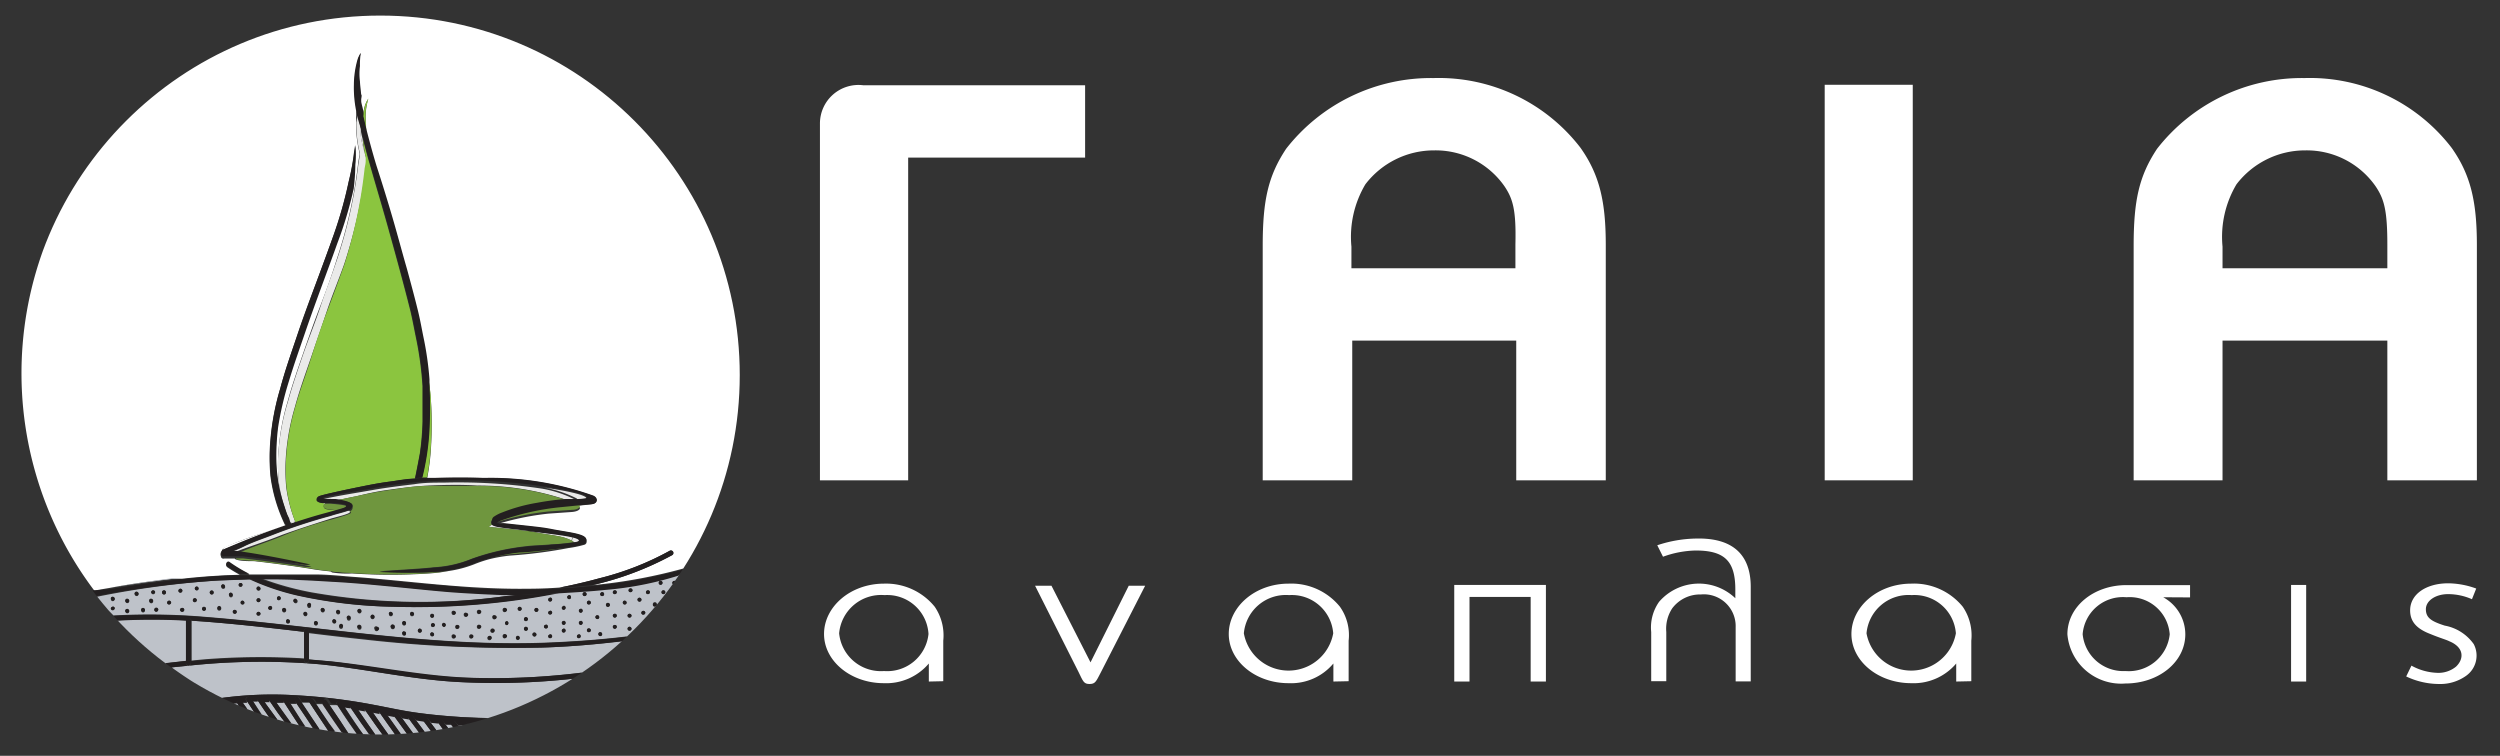 <svg id="Layer_1" data-name="Layer 1" xmlns="http://www.w3.org/2000/svg" xmlns:xlink="http://www.w3.org/1999/xlink" viewBox="0 0 152.45 46.09">
  <rect x="0" y="0" width="152.45" height="46.09" fill="#333333" stroke="none"/>
  <defs>
    <style>
      .cls-1 {
        fill: none;
      }

      .cls-2 {
        fill: #fff;
      }

      .cls-3 {
        clip-path: url(#clip-path);
      }

      .cls-4 {
        fill: #eaeae9;
      }

      .cls-5 {
        fill: #bec2c9;
      }

      .cls-6 {
        fill: #231f20;
      }

      .cls-7 {
        fill: #8bc53f;
      }

      .cls-8 {
        fill: #6f963e;
      }
    </style>
    <clipPath id="clip-path">
      <circle class="cls-1" cx="23.19" cy="22.87" r="21.92"/>
    </clipPath>
  </defs>
  <g>
    <g>
      <path class="cls-2" d="M56.64,41.56v-1.1a3.4,3.4,0,0,1-2.75,1.2c-2,0-3.64-1.34-3.64-3s1.61-3.07,3.66-3.07A3.82,3.82,0,0,1,57,37a3.1,3.1,0,0,1,.52,2.07v2.47Zm-2.7-5.27a2.57,2.57,0,0,0-2.77,2.33,2.56,2.56,0,0,0,2.74,2.3,2.53,2.53,0,0,0,2.71-2.26A2.52,2.52,0,0,0,53.94,36.29Z"/>
      <path class="cls-2" d="M67.13,41c-.29.56-.34.71-.69.71s-.39-.15-.68-.75l-2.64-5.24h1l2.38,4.67,2.33-4.67h1Z"/>
      <path class="cls-2" d="M81.31,41.56v-1.1a3.36,3.36,0,0,1-2.74,1.2c-2,0-3.64-1.34-3.64-3s1.61-3.07,3.65-3.07A3.82,3.82,0,0,1,81.71,37a3,3,0,0,1,.53,2.07v2.47Zm-2.7-5.27a2.57,2.57,0,0,0-2.76,2.33,2.77,2.77,0,0,0,5.45,0A2.53,2.53,0,0,0,78.61,36.29Z"/>
      <path class="cls-2" d="M93.34,41.56V36.4H89.61v5.16h-.93V35.67h5.59v5.89Z"/>
      <path class="cls-2" d="M106.76,35.79v5.76h-.92v-3.3a1.94,1.94,0,0,0-2.12-2,2.12,2.12,0,0,0-1.75.85,2.27,2.27,0,0,0-.36,1.44v3h-.92v-3a2.72,2.72,0,0,1,.48-1.84,3.21,3.21,0,0,1,4.65-.22v-.53c0-1.72-.64-2.38-2.41-2.38a6.15,6.15,0,0,0-2,.38l-.35-.7a7.83,7.83,0,0,1,2.41-.41C105.57,32.8,106.76,33.74,106.76,35.79Z"/>
      <path class="cls-2" d="M119.29,41.56v-1.1a3.4,3.4,0,0,1-2.75,1.2c-2,0-3.64-1.34-3.64-3s1.61-3.07,3.65-3.07A3.84,3.84,0,0,1,119.69,37a3.1,3.1,0,0,1,.52,2.07v2.47Zm-2.71-5.27a2.57,2.57,0,0,0-2.76,2.33,2.77,2.77,0,0,0,5.45,0A2.53,2.53,0,0,0,116.58,36.29Z"/>
      <path class="cls-2" d="M131.91,36.42a2.58,2.58,0,0,1,1.35,2.26c0,1.68-1.61,3-3.66,3a3.29,3.29,0,0,1-3.53-3c0-1.69,1.6-3,3.6-3h3.88v.75Zm-2.24,0A2.46,2.46,0,0,0,127,38.67a2.49,2.49,0,0,0,2.61,2.25,2.51,2.51,0,0,0,2.7-2.24A2.45,2.45,0,0,0,129.67,36.42Z"/>
      <path class="cls-2" d="M139.71,41.56V35.67h.92v5.89Z"/>
      <path class="cls-2" d="M151,35.89l-.26.65a3.62,3.62,0,0,0-1.46-.31c-.74,0-1.35.39-1.35.92s.34.74,1.15,1a2.78,2.78,0,0,1,1.77,1.13,1.51,1.51,0,0,1-.48,1.94,2.71,2.71,0,0,1-1.64.49,4.7,4.7,0,0,1-2-.46l.32-.66a3.49,3.49,0,0,0,1.58.44,1.69,1.69,0,0,0,1.14-.38c.52-.5.47-1.19-.42-1.55-.17-.09-.55-.19-1.15-.44-.84-.32-1.23-.76-1.23-1.44,0-1,1-1.65,2.32-1.65A5.09,5.09,0,0,1,151,35.89Z"/>
    </g>
    <g>
      <path class="cls-2" d="M55.38,29.29H50V7.51A2.35,2.35,0,0,1,52.65,5.2H66.17V9.61H55.38Z"/>
      <path class="cls-2" d="M92.46,29.29V20.77h-10v8.52H77V15c0-2.78.33-4.27,1.43-5.93a11.2,11.2,0,0,1,9-4.31A10.9,10.9,0,0,1,96.37,9c1.18,1.66,1.55,3.32,1.55,5.94V29.29Zm-.73-17.95a5.12,5.12,0,0,0-4.27-2.17,5.27,5.27,0,0,0-4.2,2.07,6.27,6.27,0,0,0-.85,3.8v1.32h10V14.91C92.46,12.8,92.26,12.12,91.73,11.34Z"/>
      <path class="cls-2" d="M111.27,29.29V5.17h5.37V29.29Z"/>
      <path class="cls-2" d="M145.58,29.29V20.77H135.53v8.52h-5.42V15c0-2.78.33-4.27,1.43-5.93a11.2,11.2,0,0,1,9-4.31A10.9,10.9,0,0,1,149.49,9c1.18,1.66,1.55,3.32,1.55,5.94V29.29Zm-.73-17.95a5.12,5.12,0,0,0-4.27-2.17,5.27,5.27,0,0,0-4.2,2.07,6.27,6.27,0,0,0-.85,3.8v1.32h10.05V14.91C145.58,12.8,145.38,12.12,144.85,11.34Z"/>
    </g>
    <g class="cls-3">
      <g>
        <path class="cls-4" d="M17.63,31.7l.08.18h0A1.42,1.42,0,0,0,17.63,31.7Z"/>
        <path class="cls-4" d="M22.28,9.59a10.43,10.43,0,0,1-.17-1.12C22.05,8.26,22,8,22,7.83l0,.34c0,.31.1.61.16.92s.11.52.18.78v0C22.31,9.74,22.29,9.66,22.28,9.59Z"/>
        <path class="cls-2" d="M6.69,35.85c1.27-.24,2.59-.43,3.85-.56l.4,0,.17,0c1.24-.14,2.44-.21,3.51-.24a8.53,8.53,0,0,1-.76-.46c-.15-.11,0-.37.15-.26a9,9,0,0,0,1.2.7h2.55s0,0,.08,0h.61l.75,0c.76,0,1.51.08,2.25.14,1.14.08,2.27.19,3.4.3s2.36.23,3.54.31,2.53.14,3.79.12c.24,0,.94,0,1.94-.07.82-.16,1.64-.35,2.44-.57a17.63,17.63,0,0,0,4.27-1.67.15.15,0,0,1,.15.26,18.94,18.94,0,0,1-4.83,1.83,31.9,31.9,0,0,0,5.69-1.06h0A22,22,0,1,0,5.74,36l.07,0Zm6.84-2.26a.34.34,0,0,1,.21-.22c.91-.41,1.76-.71,2.7-1l.95-.33a9.64,9.64,0,0,1-.9-3,12.19,12.19,0,0,1,0-2.26,15.28,15.28,0,0,1,.59-3.07c.29-1.06.66-2.1,1-3.14s.75-2.14,1.15-3.2.77-2.06,1.13-3.09a25.32,25.32,0,0,0,.89-3.17,15.22,15.22,0,0,0,.31-1.61c0-.09.08-.53.09-.63a6.54,6.54,0,0,1,0,1.17,13.42,13.42,0,0,1-.17,1.42,24.05,24.05,0,0,1-1,3.34c-.64,1.8-1.33,3.59-1.95,5.4-.34,1-.7,2-1,3A19.12,19.12,0,0,0,16.93,26a14,14,0,0,0-.1,2.24,9.05,9.05,0,0,0,.47,2.53,8.31,8.31,0,0,1-.3-1.4,10.22,10.22,0,0,1,0-2.07,13.64,13.64,0,0,1,.54-2.82c.27-1,.6-1.93.93-2.89s.7-2,1.06-2.93.71-1.89,1-2.84a28.76,28.76,0,0,0,1.3-5.78c0-.08.06-.4.08-.54s0-.15,0-.23a7.41,7.41,0,0,1-.2-1.82c0-.23,0-.46.05-.69a7.29,7.29,0,0,1-.14-1.62,5.69,5.69,0,0,1,.21-1.48A1.48,1.48,0,0,1,22,3.23a4.6,4.6,0,0,0-.14.74,3.62,3.62,0,0,0,0,.93c0,.34,0,.68.08,1V6c0-.09.09-.18.14-.27a4.51,4.51,0,0,0-.1.53c0,.23.09.46.13.69a1.16,1.16,0,0,1,0,.18,5,5,0,0,1,.14-.69,2,2,0,0,1,.2-.41,5.1,5.1,0,0,0-.13.68,4.1,4.1,0,0,0,0,.86l0,.46c.18.7.37,1.4.58,2.09.32,1.08.65,2.16,1,3.24s.58,2.06.87,3.09c.22.81.44,1.62.64,2.43.14.55.24,1.11.35,1.66a19.61,19.61,0,0,1,.38,2.63c.07.47.12.94.15,1.42a22,22,0,0,1,0,2.57,14.14,14.14,0,0,1-.24,2h.24c1-.05,2.29-.07,3.32,0a18.57,18.57,0,0,1,6.55,1.08c.32.14.29.48-.13.52l-.78.08c.28.18,0,.35-.36.38l-1.43.1a16.46,16.46,0,0,0-3.07.62l.36,0c.64.07,1.29.13,1.93.21s.6.09,1.11.17,1.07.17,1.41.26.55.19.57.34,0,.27-.17.31a6.75,6.75,0,0,1-.93.19h0a29.14,29.14,0,0,1-3.57.46,9.1,9.1,0,0,0-1.18.2,7.51,7.51,0,0,0-1,.33,7,7,0,0,1-1.56.41,9.34,9.34,0,0,1-1.2.15,35,35,0,0,1-4.69,0,5.94,5.94,0,0,1-1.22-.06h0l-.08-.06c-.46-.05-.89-.1-1.27-.17-1.13-.18-2.26-.33-3.39-.46-.33,0-.84,0-1.08-.09a.18.18,0,0,1-.12-.07l-.63,0a.23.23,0,0,1-.11,0,.15.15,0,0,1-.1-.14A.31.31,0,0,1,13.53,33.59Z"/>
        <path class="cls-4" d="M35.23,30.49a2.59,2.59,0,0,0,.5-.06c.21-.19-.95-.47-2.57-.7a7.2,7.2,0,0,1,2,.66A.32.32,0,0,1,35.23,30.49Z"/>
        <path class="cls-4" d="M34.92,32.79c0,.07,0,.11-.1.15a.5.5,0,0,1,.17.12c.2,0,.34-.07.34-.12s-.17-.15-.45-.21Z"/>
        <path class="cls-4" d="M35.62,41q.69-.46,1.35-1c-.45.35-.92.68-1.39,1Z"/>
        <path class="cls-4" d="M32.8,42.63c.78-.38,1.53-.8,2.26-1.25h0C34.3,41.83,33.55,42.25,32.8,42.63Z"/>
        <path class="cls-4" d="M17.63,31.7a1.42,1.42,0,0,1,.08.18L18,31.8a8.86,8.86,0,0,1-.55-2.11,12,12,0,0,1,0-2.08,14.33,14.33,0,0,1,.54-2.82c.27-1,.61-1.93.94-2.89s.69-2,1-2.93.71-1.89,1.05-2.84a30.07,30.07,0,0,0,1.3-5.78c0-.06.05-.32.07-.48s-.12-.52-.18-.78S22,8.48,22,8.17l0-.34-.15-.7c0-.12-.05-.24-.07-.36,0,.23,0,.46-.05.69a7.41,7.41,0,0,0,.2,1.82c0,.08,0,.16,0,.23s-.07.46-.08.54a28.76,28.76,0,0,1-1.3,5.78c-.33,1-.69,1.89-1,2.84s-.72,1.95-1.06,2.93-.66,1.91-.93,2.89A13.64,13.64,0,0,0,17,27.31a10.22,10.22,0,0,0,0,2.07,8.31,8.31,0,0,0,.3,1.4c.06.19.12.37.19.56S17.59,31.58,17.63,31.7Z"/>
        <path class="cls-4" d="M22.06,5.7c0,.09-.1.18-.14.27a2.34,2.34,0,0,0,0,.26A4.51,4.51,0,0,1,22.06,5.7Z"/>
        <path class="cls-2" d="M16.58,32.37l.85-.3a.3.3,0,0,1,0-.08l-.95.33c-.94.34-1.79.64-2.7,1a.34.34,0,0,0-.21.22l0,0C14.56,33.14,15.55,32.73,16.58,32.37Z"/>
        <path class="cls-2" d="M14.21,33.67h-.05l.1,0Z"/>
        <path class="cls-2" d="M17.71,31.88h0l0,.08.25-.07s0-.06,0-.09Z"/>
        <path class="cls-5" d="M14.46,42.89v0l-.34,0,.51.24Z"/>
        <path class="cls-5" d="M28,41.59c-2.84-.15-5.62-.79-8.45-1.08a41.38,41.38,0,0,0-7.71.05l-1.37.14a24.3,24.3,0,0,0,3,1.87,22.84,22.84,0,0,1,4.45-.18,35.57,35.57,0,0,1,4.83.58c.87.16,1.73.35,2.6.48s1.91.22,2.87.28l1.87.07a27,27,0,0,0,2.73-1.17c.75-.38,1.5-.8,2.22-1.25A42.85,42.85,0,0,1,28,41.59Z"/>
        <path class="cls-5" d="M15.09,42.8l-.31,0c.11.18.23.35.35.52l.43.18C15.4,43.28,15.24,43,15.09,42.8Z"/>
        <path class="cls-5" d="M5.73,36l-.08,0v0Z"/>
        <path class="cls-5" d="M22.27,43.31l-.47-.08c.41.6.82,1.2,1.25,1.79h.44C23.07,44.46,22.67,43.88,22.27,43.31Z"/>
        <path class="cls-5" d="M24.05,43.65l-.47-.09c.34.48.68,1,1,1.43L25,45Z"/>
        <path class="cls-5" d="M23.16,43.47l-.47-.09c.38.55.76,1.1,1.16,1.65h.41C23.89,44.51,23.52,44,23.16,43.47Z"/>
        <path class="cls-5" d="M20.57,43,20.1,43c.43.65.86,1.3,1.31,1.94l.47,0C21.44,44.32,21,43.69,20.57,43Z"/>
        <path class="cls-5" d="M21.39,43.16,21,43.1c.42.63.84,1.26,1.29,1.88l.43,0C22.24,44.4,21.81,43.78,21.39,43.16Z"/>
        <path class="cls-5" d="M18.88,42.85l-.49,0,.06.1c.39.58.79,1.18,1.19,1.76l.52.09C19.73,44.13,19.3,43.49,18.88,42.85Z"/>
        <path class="cls-5" d="M19.72,42.94l-.46,0c.26.4.52.8.79,1.19l.51.74.48,0C20.59,44.23,20.15,43.59,19.72,42.94Z"/>
        <path class="cls-5" d="M28.53,44.15l.1.12.31-.09Z"/>
        <path class="cls-5" d="M18,42.79l-.38,0,.08.14c.34.52.68,1.06,1,1.58l.5.11C18.83,44,18.42,43.4,18,42.79Z"/>
        <path class="cls-5" d="M33,39.49A79.43,79.43,0,0,1,22.21,39c-1.12-.12-2.25-.25-3.37-.39v1.61l1.36.12c2.84.34,5.64.94,8.51,1A43.85,43.85,0,0,0,35.58,41c.47-.32.94-.65,1.39-1s.77-.61,1.13-.93C36.41,39.29,34.71,39.44,33,39.49Z"/>
        <path class="cls-5" d="M28.18,44.19l0-.06h-.32l.25.3.24-.07Z"/>
        <path class="cls-5" d="M25.81,43.93l-.49-.07.74,1,.38-.07Z"/>
        <path class="cls-5" d="M24.91,43.8l-.44-.07.89,1.2.37,0Z"/>
        <path class="cls-5" d="M27.43,44.09l-.35,0,.38.51.3-.07Z"/>
        <path class="cls-5" d="M26.68,44,26.21,44l.56.75.37-.08Z"/>
        <path class="cls-5" d="M15.75,42.76l-.32,0,.09.14.51.77.47.17C16.25,43.5,16,43.13,15.75,42.76Z"/>
        <path class="cls-5" d="M12.57,37.62c7,.56,14,1.88,21.13,1.55,1.58-.07,3.17-.19,4.76-.39a19.53,19.53,0,0,0,3.29-3.85,20.6,20.6,0,0,1-4.91,1c-.63.07-1.68.14-2.74.2A44.6,44.6,0,0,1,24,37a29.42,29.42,0,0,1-5.76-.68,14.86,14.86,0,0,1-2.94-1l-1.92.07a55.82,55.82,0,0,0-7.46,1c.2.27.52.66,1,1.14A40.19,40.19,0,0,1,12.57,37.62Zm28.55-2.2a.12.12,0,0,1,.12.12.12.12,0,0,1-.12.12.12.12,0,0,1-.12-.12A.13.13,0,0,1,41.12,35.42Zm-.55.69a.12.12,0,0,1-.12.12.11.11,0,0,1-.11-.12.11.11,0,0,1,.11-.11A.11.11,0,0,1,40.57,36.11Zm-.29-.69a.12.12,0,0,1,.12.12.12.12,0,0,1-.12.12.11.11,0,0,1-.11-.12A.12.12,0,0,1,40.28,35.42Zm-.35,1.3a.11.11,0,0,1,.12.11.12.12,0,0,1-.12.12.12.12,0,0,1-.12-.12A.12.12,0,0,1,39.93,36.72ZM39.51,36a.11.11,0,0,1,.12.11.12.12,0,0,1-.12.12.12.12,0,0,1-.12-.12A.12.12,0,0,1,39.51,36Zm-.28,1.25a.12.12,0,0,1,.12.12.12.12,0,0,1-.12.11.11.11,0,0,1-.12-.11A.12.12,0,0,1,39.23,37.25Zm-.24-.8a.12.12,0,0,1,.12.12.12.12,0,0,1-.12.12.13.13,0,0,1-.12-.12A.12.12,0,0,1,39,36.45Zm-.54-.57a.12.12,0,0,1,.12.12.12.12,0,0,1-.12.11.11.11,0,0,1-.12-.11A.12.12,0,0,1,38.45,35.88Zm-.06,1.55a.12.12,0,0,1,.12.11.12.12,0,0,1-.12.12.12.12,0,0,1-.12-.12A.11.11,0,0,1,38.39,37.43Zm0,.79a.13.13,0,0,1,.12.12.12.12,0,0,1-.12.12.12.12,0,0,1-.12-.12A.12.12,0,0,1,38.39,38.22Zm-.3-1.59a.12.12,0,0,1,.12.12.11.11,0,0,1-.12.11.11.11,0,0,1-.11-.11A.11.11,0,0,1,38.09,36.63Zm-.6-.63a.11.11,0,0,1,.12.11.12.12,0,0,1-.12.12.12.12,0,0,1-.12-.12A.12.12,0,0,1,37.49,36Zm0,1.43a.11.11,0,0,1,.12.11.12.12,0,0,1-.12.12.12.12,0,0,1-.12-.12A.12.12,0,0,1,37.49,37.43Zm0,.68a.11.11,0,0,1,.12.11.12.12,0,0,1-.12.12.12.12,0,0,1-.12-.12A.12.12,0,0,1,37.49,38.11Zm-.42-1.33a.11.11,0,0,1,.12.11.12.12,0,1,1-.24,0A.11.11,0,0,1,37.07,36.78Zm-.35-.67a.12.12,0,0,1,.12.12.12.12,0,0,1-.12.12.12.12,0,0,1-.12-.12A.13.13,0,0,1,36.72,36.11Zm0,2.56a.12.12,0,0,1-.12.12.12.12,0,0,1-.11-.12.11.11,0,0,1,.11-.12A.12.12,0,0,1,36.72,38.67Zm-.29-1.15a.11.11,0,0,1,.11.11.11.11,0,0,1-.11.12.12.12,0,0,1-.12-.12A.11.11,0,0,1,36.43,37.52Zm-.52-.89a.12.12,0,0,1,.12.12.12.12,0,0,1-.12.11.11.11,0,0,1-.12-.11A.12.12,0,0,1,35.91,36.63Zm0,1.69a.12.12,0,0,1,.12.11.12.12,0,0,1-.12.12.12.12,0,0,1-.12-.12A.11.11,0,0,1,35.91,38.32Zm-.26-2.21a.12.12,0,0,1,.12.12.12.12,0,0,1-.24,0A.12.12,0,0,1,35.65,36.11Zm-.24,1a.12.12,0,0,1,.12.12.12.12,0,0,1-.12.12.12.12,0,0,1-.11-.12A.11.11,0,0,1,35.41,37.13Zm0,.74a.12.12,0,0,1,.12.12.12.12,0,0,1-.12.12A.12.12,0,0,1,35.3,38,.11.11,0,0,1,35.41,37.87Zm-.11.82a.11.11,0,0,1,.11.12.11.11,0,0,1-.11.11.11.11,0,0,1-.12-.11A.12.12,0,0,1,35.3,38.69Zm-.59-2.39a.12.12,0,0,1,.11.12.11.11,0,0,1-.11.12.12.12,0,0,1-.12-.12A.12.12,0,0,1,34.71,36.3Zm-.34.65a.12.12,0,0,1,.12.12.12.12,0,0,1-.12.12.11.11,0,0,1-.11-.12A.12.12,0,0,1,34.37,37Zm0,.92a.12.12,0,0,1,.12.12.12.12,0,0,1-.12.12.12.12,0,0,1-.11-.12A.11.11,0,0,1,34.37,37.87Zm0,.47a.12.12,0,0,1,.12.12.12.12,0,0,1-.12.12.11.11,0,0,1-.11-.12A.12.12,0,0,1,34.37,38.34Zm-.82-1.89a.12.12,0,0,1,.12.12.13.13,0,0,1-.12.12.12.12,0,0,1-.12-.12A.12.12,0,0,1,33.55,36.45Zm0,.8a.12.12,0,0,1,.12.12.12.12,0,0,1-.12.11.11.11,0,0,1-.12-.11A.12.12,0,0,1,33.55,37.25Zm0,1.44a.12.12,0,0,1,.12.12.12.12,0,0,1-.12.11.11.11,0,0,1-.12-.11A.12.12,0,0,1,33.55,38.69Zm-.26-.59a.12.12,0,0,1,.12.12.11.11,0,0,1-.12.11.12.12,0,0,1-.12-.11A.12.12,0,0,1,33.29,38.1Zm-.58-1a.12.12,0,0,1,.12.12.13.13,0,0,1-.12.12.12.12,0,0,1-.12-.12A.12.12,0,0,1,32.71,37.07Zm-.12,1.5a.12.12,0,0,1,.12.12.12.12,0,0,1-.12.12.13.13,0,0,1-.12-.12A.12.12,0,0,1,32.59,38.57Zm-.52-.94a.12.12,0,0,1,.12.12.12.12,0,0,1-.12.12.12.12,0,0,1-.12-.12A.13.13,0,0,1,32.07,37.63Zm0,.59a.12.12,0,0,1,.12.12.12.12,0,0,1-.12.12.12.12,0,0,1-.12-.12A.13.13,0,0,1,32.07,38.22ZM31.69,37a.12.12,0,0,1,0,.24.12.12,0,0,1,0-.24Zm-.11,1.8a.11.11,0,0,1,.11.11.11.11,0,0,1-.11.12.12.12,0,0,1-.12-.12A.11.11,0,0,1,31.58,38.81ZM31,38a.12.12,0,0,1-.11.12A.12.12,0,0,1,30.8,38a.12.12,0,0,1,.12-.12A.11.11,0,0,1,31,38Zm-.23-.91a.12.12,0,0,1,.12.12.13.13,0,0,1-.12.12.12.12,0,0,1-.12-.12A.12.12,0,0,1,30.8,37.07Zm0,1.6a.12.12,0,0,1,.12.12.13.13,0,0,1-.12.12.12.12,0,0,1-.12-.12A.12.12,0,0,1,30.8,38.67Zm-.63-1.15a.12.12,0,0,1,.12.11.12.12,0,0,1-.12.12.12.12,0,0,1-.12-.12A.11.11,0,0,1,30.17,37.52Zm-.12.81a.12.12,0,0,1,.12.12.12.12,0,0,1-.12.12.12.12,0,0,1-.12-.12A.13.13,0,0,1,30.05,38.33Zm-.18.46a.12.12,0,0,1,.12.12.11.11,0,0,1-.12.11.12.12,0,0,1-.12-.11A.12.12,0,0,1,29.87,38.79Zm-.64-1.6a.12.12,0,0,1,.12.12.13.13,0,0,1-.12.12.12.12,0,0,1-.12-.12A.12.12,0,0,1,29.23,37.19Zm0,.91a.12.12,0,0,1,.12.12.12.12,0,0,1-.12.11.11.11,0,0,1-.12-.11A.12.12,0,0,1,29.23,38.1Zm-.47.59a.11.11,0,0,1,.11.12.11.11,0,0,1-.11.11.11.11,0,0,1-.12-.11A.12.12,0,0,1,28.76,38.69Zm-.33-1.32a.12.12,0,0,1,.12.11.12.12,0,0,1-.12.12.12.12,0,0,1-.12-.12A.11.11,0,0,1,28.43,37.37Zm-.53.74a.11.11,0,0,1,.12.11.12.12,0,0,1-.12.12.11.11,0,0,1-.11-.12A.11.11,0,0,1,27.9,38.11Zm-.22-.86a.12.12,0,0,1,.12.12.11.11,0,0,1-.12.11.11.11,0,0,1-.11-.11A.11.11,0,0,1,27.68,37.25Zm0,1.44a.12.12,0,0,1,.12.12.11.11,0,0,1-.12.11.11.11,0,0,1-.11-.11A.11.11,0,0,1,27.68,38.69ZM27.06,38a.12.12,0,0,1,.12.12.12.12,0,0,1-.12.12A.12.12,0,0,1,27,38.1.11.11,0,0,1,27.06,38Zm-.54.13a.12.12,0,0,1-.12.11.11.11,0,0,1-.12-.11A.12.12,0,0,1,26.4,38,.12.12,0,0,1,26.52,38.11Zm-.17-.68a.11.11,0,0,1,.12.11.12.12,0,0,1-.12.12.11.11,0,0,1-.11-.12A.11.11,0,0,1,26.35,37.43Zm0,1.13a.12.12,0,0,1,.12.12.11.11,0,0,1-.12.11.11.11,0,0,1-.11-.11A.11.11,0,0,1,26.35,38.56Zm-.75-.23a.12.12,0,0,1,.12.12.12.12,0,0,1-.12.12.12.12,0,0,1-.12-.12A.13.13,0,0,1,25.6,38.33Zm-.47-1a.12.12,0,0,1,.12.12.12.12,0,0,1-.12.11.11.11,0,0,1-.12-.11A.12.12,0,0,1,25.13,37.31Zm-.48.56a.11.11,0,0,1,.11.12.12.12,0,0,1-.11.12.12.12,0,0,1-.12-.12A.12.12,0,0,1,24.65,37.87Zm0,.63a.11.11,0,0,1,.11.11.11.11,0,0,1-.11.12.12.12,0,0,1-.12-.12A.11.11,0,0,1,24.65,38.5Zm-.58-.28a.11.11,0,0,1-.12.11.12.12,0,0,1-.12-.11A.12.12,0,0,1,24,38.1.12.12,0,0,1,24.07,38.22Zm-.24-.91a.12.12,0,0,1,.12.12.11.11,0,0,1-.12.11.11.11,0,0,1-.11-.11A.11.11,0,0,1,23.83,37.31Zm-.87.91a.12.12,0,0,1,.12.11.12.12,0,0,1-.12.12.12.12,0,0,1-.12-.12A.11.11,0,0,1,23,38.22Zm-.24-.74a.12.12,0,0,1,.12.12.12.12,0,0,1-.12.12.12.12,0,0,1-.12-.12A.13.13,0,0,1,22.72,37.48Zm-.8-.35a.12.12,0,0,1,.12.12.12.12,0,0,1-.12.12.13.13,0,0,1-.12-.12A.12.12,0,0,1,21.92,37.13Zm0,1a.12.12,0,0,1,.12.12.11.11,0,0,1-.12.11.12.12,0,0,1-.12-.11A.12.12,0,0,1,21.92,38.1Zm-.65-.56a.12.12,0,0,1,.12.12.12.12,0,0,1-.12.12.11.11,0,0,1-.11-.12A.12.12,0,0,1,21.27,37.54Zm-.36.62a.11.11,0,0,1-.11.12.12.12,0,0,1,0-.24A.11.11,0,0,1,20.91,38.16Zm-.29-1a.12.12,0,0,1,.12.12.12.12,0,0,1-.12.12.13.13,0,0,1-.12-.12A.12.12,0,0,1,20.62,37.19Zm-.23.56a.12.12,0,0,1,.11.12.11.11,0,0,1-.11.12.12.12,0,0,1-.12-.12A.12.12,0,0,1,20.39,37.75Zm-.71-.68a.12.12,0,0,1,.12.12.12.12,0,0,1-.12.12.13.13,0,0,1-.12-.12A.12.12,0,0,1,19.68,37.07Zm-.41.8a.11.11,0,0,1,.11.12.12.12,0,0,1-.11.12.12.12,0,0,1-.12-.12A.12.12,0,0,1,19.27,37.87Zm-.41-1.07a.11.11,0,0,1,.11.12.12.12,0,0,1-.11.12.12.12,0,0,1-.12-.12A.12.12,0,0,1,18.86,36.8Zm-.24.51a.12.12,0,0,1,.12.12.11.11,0,0,1-.12.11.11.11,0,0,1-.11-.11A.11.11,0,0,1,18.62,37.31Zm-.58-.8a.11.11,0,0,1,.11.12.12.12,0,0,1-.11.12.12.12,0,0,1-.12-.12A.12.12,0,0,1,18,36.51Zm-.48,1.24a.12.12,0,0,1,.12.12.12.12,0,0,1-.12.12.11.11,0,0,1-.11-.12A.12.12,0,0,1,17.56,37.75Zm-.23-.68a.12.12,0,0,1,.12.12.13.13,0,0,1-.12.12.12.12,0,0,1-.12-.12A.12.12,0,0,1,17.33,37.07ZM17,36.36a.12.12,0,0,1,.12.12.12.12,0,0,1-.12.12.11.11,0,0,1-.11-.12A.12.12,0,0,1,17,36.36Zm-.52.59a.12.12,0,0,1,.12.12.12.12,0,0,1-.12.12.12.12,0,0,1-.12-.12A.13.13,0,0,1,16.47,37Zm-.71-1.17a.13.13,0,0,1,.12.12.12.12,0,0,1-.12.12.12.12,0,0,1-.12-.12A.12.12,0,0,1,15.76,35.78Zm0,.7a.12.12,0,0,1,.12.12.13.13,0,0,1-.12.12.12.12,0,0,1-.12-.12A.12.12,0,0,1,15.76,36.48Zm0,.83a.12.12,0,0,1,.12.12.12.12,0,0,1-.12.11.11.11,0,0,1-.12-.11A.12.12,0,0,1,15.76,37.31Zm-.86-.56a.11.11,0,0,1-.12.11.11.11,0,0,1-.11-.11.11.11,0,0,1,.11-.12A.12.12,0,0,1,14.9,36.75Zm-.23-1.2a.11.11,0,0,1,.11.12.11.11,0,0,1-.11.11.11.11,0,0,1-.12-.11A.12.12,0,0,1,14.67,35.55Zm-.36,1.64a.12.12,0,0,1,.12.12.12.12,0,0,1-.12.12.13.13,0,0,1-.12-.12A.12.12,0,0,1,14.31,37.19Zm-.23-1a.11.11,0,0,1,.11.12.12.12,0,0,1-.11.12.12.12,0,0,1-.12-.12A.12.12,0,0,1,14.08,36.14Zm-.47-.51a.11.11,0,0,1,.11.12.11.11,0,0,1-.11.11.11.11,0,0,1-.12-.11A.12.12,0,0,1,13.61,35.63ZM13.37,37a.13.13,0,0,1,.12.12.12.12,0,0,1-.12.12.12.12,0,0,1-.12-.12A.12.12,0,0,1,13.37,37ZM12.91,36a.12.12,0,0,1,.12.12.12.12,0,0,1-.12.12.13.13,0,0,1-.12-.12A.12.12,0,0,1,12.91,36Zm-.47,1a.12.12,0,1,1,0,.24.12.12,0,1,1,0-.24ZM12,35.78a.12.12,0,0,1,.11.12A.11.11,0,0,1,12,36a.12.12,0,0,1-.12-.12A.12.12,0,0,1,12,35.78Zm-.12.7a.12.12,0,0,1,.12.12.13.13,0,0,1-.12.12.12.12,0,0,1-.12-.12A.12.12,0,0,1,11.9,36.48Zm-.67.71a.12.12,0,0,1-.12.12.13.13,0,0,1-.12-.12.12.12,0,0,1,.12-.12A.12.12,0,0,1,11.23,37.19ZM11,35.9a.12.12,0,0,1,.12.12.12.12,0,0,1-.12.12.12.12,0,0,1-.12-.12A.13.13,0,0,1,11,35.9Zm-.68.73a.12.12,0,0,1,.12.12.12.12,0,0,1-.12.11.11.11,0,0,1-.12-.11A.12.12,0,0,1,10.31,36.63ZM10,36a.12.12,0,0,1,.12.12.12.12,0,0,1-.12.12.13.13,0,0,1-.12-.12A.12.12,0,0,1,10,36Zm-.35,1.17a.13.13,0,0,1-.12.12.12.12,0,0,1-.12-.12.12.12,0,0,1,.12-.12A.12.12,0,0,1,9.65,37.19ZM9.34,36a.13.13,0,0,1,.12.12.12.12,0,0,1-.12.12.12.12,0,0,1-.12-.12A.12.12,0,0,1,9.34,36Zm-.12.55a.12.12,0,0,1,.12.12.12.12,0,0,1-.12.12.13.13,0,0,1-.12-.12A.12.12,0,0,1,9.22,36.51Zm-.49.56a.11.11,0,0,1,.11.12.12.12,0,0,1-.11.12.12.12,0,0,1-.12-.12A.12.12,0,0,1,8.73,37.07Zm-.4-1a.12.12,0,0,1,.12.12.12.12,0,0,1-.12.12.13.13,0,0,1-.12-.12A.12.12,0,0,1,8.33,36.08Zm-.57.43a.12.12,0,0,1,.12.12.12.12,0,0,1-.12.12.13.13,0,0,1-.12-.12A.12.12,0,0,1,7.76,36.51Zm0,.62a.12.12,0,0,1,.12.12.12.12,0,0,1-.12.12.13.13,0,0,1-.12-.12A.12.12,0,0,1,7.76,37.13Zm-.89-.74a.12.12,0,0,1,.12.12.12.12,0,0,1-.12.12.12.12,0,0,1-.11-.12A.11.11,0,0,1,6.87,36.39Zm0,.56a.12.12,0,0,1,.12.12.12.12,0,0,1-.12.12.11.11,0,0,1-.11-.12A.12.12,0,0,1,6.87,37Z"/>
        <path class="cls-5" d="M17.28,42.76H16.8a1.63,1.63,0,0,1,.11.17l.93,1.35.51.13C18,43.86,17.63,43.31,17.28,42.76Z"/>
        <path class="cls-5" d="M11.34,40.3V37.83h0a37,37,0,0,0-4.21,0,23.43,23.43,0,0,0,2.94,2.62Z"/>
        <path class="cls-5" d="M16.44,42.75H16.1l.11.17L17,44l.45.13C17.07,43.68,16.76,43.22,16.44,42.75Z"/>
        <path class="cls-5" d="M12.4,40.21a43.39,43.39,0,0,1,6.14-.06V38.53c-2.28-.27-4.56-.53-6.85-.68h0v2.43Z"/>
        <path class="cls-5" d="M17.76,35H15.23c1.34,0,2.41,0,2.95,0h-.34S17.78,35,17.76,35Z"/>
        <path class="cls-5" d="M30.92,36.34c.23,0,.46-.05.68-.09-.42,0-.73,0-.86,0s-2.44-.11-3.47-.19-2.35-.23-3.53-.34-2.31-.22-3.47-.28c-1.32-.08-2.52-.17-3.85-.15H16a18.09,18.09,0,0,0,3,.83A38.31,38.31,0,0,0,30.92,36.34Z"/>
        <path class="cls-5" d="M6.69,35.85c1.33-.23,3.13-.47,4.25-.6l-.4,0C9.28,35.42,8,35.61,6.69,35.85Z"/>
        <path class="cls-5" d="M18.51,35l.69,0-.75,0Z"/>
        <path class="cls-6" d="M40.83,33.59a17.63,17.63,0,0,1-4.27,1.67c-.8.22-1.62.41-2.44.57.59,0,1.28-.08,2-.15A18.94,18.94,0,0,0,41,33.85.15.15,0,0,0,40.83,33.59Z"/>
        <path class="cls-6" d="M14,34.27c-.15-.11-.3.15-.15.26a8.53,8.53,0,0,0,.76.46h.59A9,9,0,0,1,14,34.27Z"/>
        <path class="cls-6" d="M30.92,36.34a38.31,38.31,0,0,1-12-.19,18.09,18.09,0,0,1-3-.83h-.72a14.86,14.86,0,0,0,2.94,1A29.42,29.42,0,0,0,24,37a44.6,44.6,0,0,0,10.11-.83l-2.5.11C31.38,36.29,31.15,36.32,30.92,36.34Z"/>
        <path class="cls-6" d="M49.42,34.52a7.52,7.52,0,0,1-2.84,2.18A18.8,18.8,0,0,1,42.86,38a38.26,38.26,0,0,1-4.4.8c-1.59.2-3.18.32-4.76.39-7.09.33-14.09-1-21.13-1.55a40.19,40.19,0,0,0-5.7-.08,25.06,25.06,0,0,0-5.79,1,.15.15,0,0,0,.08.29,24.83,24.83,0,0,1,6-1,37,37,0,0,1,4.21,0,.15.15,0,0,1,.3,0v0h0c2.29.15,4.57.41,6.85.68v-.05a.15.15,0,0,1,.3,0v.08c1.12.14,2.25.27,3.37.39A79.43,79.43,0,0,0,33,39.49c1.71-.05,3.41-.2,5.1-.4l.37,0a39,39,0,0,0,3.89-.65A19.66,19.66,0,0,0,46.58,37a8,8,0,0,0,3.1-2.35C49.79,34.52,49.53,34.37,49.42,34.52Z"/>
        <path class="cls-6" d="M28.71,41.33c-2.87-.1-5.67-.7-8.51-1l-1.36-.12v.08a.15.15,0,0,1-.3,0v-.1a43.39,43.39,0,0,0-6.14.06l-.76.07v.14a.15.15,0,0,1-.3,0V40.3l-1.27.14a19.77,19.77,0,0,0-5.61,1.42c-.18.08,0,.34.15.26a19.79,19.79,0,0,1,5.81-1.42l1.37-.14a41.38,41.38,0,0,1,7.71-.05c2.83.29,5.61.93,8.45,1.08A42.85,42.85,0,0,0,35,41.38h0l1.09-.14a35.61,35.61,0,0,0,9-2.34c.18-.08.1-.36-.08-.29a34.22,34.22,0,0,1-7.95,2.19q-.73.12-1.47.21h0A43.85,43.85,0,0,1,28.71,41.33Z"/>
        <path class="cls-6" d="M28.2,43.73c-1-.06-1.92-.15-2.87-.28s-1.73-.32-2.6-.48a35.57,35.57,0,0,0-4.83-.58,22.84,22.84,0,0,0-4.45.18c-.33,0-.66.1-1,.17s-.15.45.11.4a15.25,15.25,0,0,1,1.53-.25l.34,0a.15.15,0,0,1,.27-.11l.06.08.31,0L15,42.71c-.1-.16.16-.31.26-.15l.14.22.32,0,0,0c-.1-.15.15-.3.26-.15s.09.13.13.19h.34l0,0c-.11-.15.15-.3.25-.15l.13.19h.48l0,0a.15.15,0,0,1,.25-.15l.14.21.38,0L18,42.71c-.1-.16.16-.3.26-.15l.17.25.49,0h0c-.1-.16.15-.31.26-.15l.13.2.46,0,0-.08c-.11-.16.15-.31.25-.15l.18.27.47.06L20.52,43c-.11-.16.15-.31.25-.15l.19.29.43.06,0,0c-.11-.16.15-.3.25-.15l.18.26.47.08-.05-.08c-.11-.15.15-.3.26-.14l.21.29.47.09-.05-.06c-.11-.16.15-.31.26-.15l.21.3.47.09,0-.06c-.11-.16.15-.31.26-.15l.2.29.44.07-.05-.06c-.11-.15.15-.3.26-.15l.2.27.49.07,0,0c-.11-.15.15-.3.26-.15s.11.15.16.22l.47.05,0,0c-.12-.15.14-.3.25-.15l.17.22.35,0v0a.14.14,0,0,1,0-.21.15.15,0,0,1,.21,0l.2.26h.32a.14.14,0,0,1,0-.15.15.15,0,0,1,.21,0l.14.17.41,0c1.44.06,2.9.06,4.35.06A15.56,15.56,0,0,0,36.18,44,11.53,11.53,0,0,0,39,43.1c.24-.11,0-.47-.21-.36a12.4,12.4,0,0,1-5.34,1.09c-1.14,0-2.28,0-3.42,0Z"/>
        <path class="cls-6" d="M16.91,42.92a1.63,1.63,0,0,0-.11-.17l-.13-.19c-.1-.15-.36,0-.25.15l0,0c.32.47.63.93,1,1.39s.69,1,1.05,1.47c.21.29.43.59.66.87s.33-.07.21-.21c-.53-.64-1-1.32-1.48-2Z"/>
        <path class="cls-6" d="M16.21,42.92l-.11-.17c0-.06-.09-.12-.13-.19s-.36,0-.26.15l0,0c.24.37.5.74.75,1.1.41.59.82,1.17,1.24,1.75.22.29.44.59.67.87s.33-.07.21-.21C18,45.55,17.48,44.78,17,44Z"/>
        <path class="cls-6" d="M15.52,42.92l-.09-.14-.14-.22c-.1-.16-.36,0-.26.15l.06.09c.15.24.31.48.47.72.46.7.93,1.39,1.42,2.07.22.3.43.6.67.89s.33-.07.21-.21A26.11,26.11,0,0,1,16,43.69Z"/>
        <path class="cls-6" d="M14.78,42.82l-.06-.08a.15.15,0,0,0-.27.11v0l.16.24c.56.84,1.12,1.67,1.71,2.49.21.29.43.58.65.86s.33-.07.21-.21c-.55-.68-1.05-1.42-1.54-2.14-.18-.26-.35-.52-.52-.79S14.89,43,14.78,42.82Z"/>
        <path class="cls-6" d="M17.72,42.91l-.08-.14-.14-.21a.15.15,0,0,0-.25.15l0,0c.35.55.7,1.1,1.07,1.64s.52.78.8,1.17.42.59.65.86.33-.06.21-.2a21.36,21.36,0,0,1-1.26-1.74C18.4,44,18.06,43.43,17.72,42.91Z"/>
        <path class="cls-6" d="M18.45,42.91l-.06-.1-.17-.25c-.1-.15-.36,0-.26.15l.06.08c.4.61.81,1.21,1.23,1.81l.68,1c.22.29.43.58.67.86s.33-.06.21-.2c-.42-.5-.8-1-1.17-1.56S18.84,43.49,18.45,42.91Z"/>
        <path class="cls-6" d="M20.05,44.08c-.27-.39-.53-.79-.79-1.19l-.13-.2c-.11-.16-.36,0-.26.15h0c.42.64.85,1.28,1.28,1.91.19.27.38.55.58.82s.42.58.65.85.33-.06.21-.2c-.37-.45-.71-.93-1-1.41Z"/>
        <path class="cls-6" d="M20.1,43l-.18-.27c-.1-.16-.36,0-.25.15l0,.08c.43.65.87,1.29,1.32,1.93.16.24.32.48.49.71s.43.58.66.85.33-.06.2-.2c-.34-.42-.66-.87-1-1.31C21,44.28,20.53,43.63,20.1,43Z"/>
        <path class="cls-6" d="M21,43.1l-.19-.29c-.1-.16-.36,0-.25.15l.05.08c.43.65.87,1.28,1.31,1.92.16.21.3.43.46.64s.42.56.64.83.33-.06.21-.2c-.33-.41-.64-.82-.94-1.25C21.8,44.36,21.38,43.73,21,43.1Z"/>
        <path class="cls-6" d="M21.8,43.23,21.62,43c-.1-.15-.36,0-.25.15l0,0c.42.62.85,1.24,1.29,1.85s.71,1,1.09,1.42c.13.15.34-.06.21-.2-.32-.4-.63-.8-.93-1.21C22.62,44.43,22.21,43.83,21.8,43.23Z"/>
        <path class="cls-6" d="M22.69,43.38l-.21-.29c-.11-.16-.37,0-.26.14l.05.08c.4.57.8,1.15,1.22,1.72s.7.95,1.08,1.4c.12.15.33-.06.21-.2-.32-.39-.63-.8-.93-1.2C23.45,44.48,23.07,43.93,22.69,43.38Z"/>
        <path class="cls-6" d="M23.58,43.56l-.21-.3c-.11-.16-.37,0-.26.15l.05.06c.36.52.73,1,1.1,1.55s.72.95,1.1,1.41c.13.15.34-.06.21-.2-.33-.41-.64-.82-.95-1.24S23.92,44,23.58,43.56Z"/>
        <path class="cls-6" d="M24.47,43.73l-.2-.29c-.11-.16-.37,0-.26.15l0,.06L25,45c.37.5.75,1,1.15,1.47.12.15.33-.06.21-.2-.35-.43-.68-.86-1-1.3Z"/>
        <path class="cls-6" d="M25.32,43.86l-.2-.27c-.11-.15-.37,0-.26.15l.05.06.82,1.08c.37.49.74,1,1.12,1.43.13.15.33-.06.21-.21-.34-.41-.67-.84-1-1.26Z"/>
        <path class="cls-6" d="M26.21,44c-.05-.07-.11-.14-.16-.22s-.37,0-.26.15l0,0,.63.84c.44.59.88,1.16,1.34,1.72.13.15.33-.06.21-.21-.42-.51-.82-1-1.22-1.56Z"/>
        <path class="cls-6" d="M27.08,44.06l-.17-.22c-.11-.15-.37,0-.25.15l0,0,.46.62c.47.63.95,1.25,1.45,1.85.12.15.33-.06.21-.21-.46-.56-.9-1.13-1.34-1.71Z"/>
        <path class="cls-6" d="M27.83,44.12l-.2-.26a.15.15,0,0,0-.21,0,.14.14,0,0,0,0,.21v0l.33.41c.45.56.9,1.13,1.36,1.68.12.15.33-.06.21-.21-.42-.51-.84-1-1.25-1.55Z"/>
        <path class="cls-6" d="M28.53,44.15,28.39,44a.15.15,0,0,0-.21,0,.14.14,0,0,0,0,.15l0,.06.14.16c.5.63,1,1.26,1.53,1.88.12.15.33-.06.21-.21-.48-.58-1-1.16-1.43-1.75Z"/>
        <path class="cls-6" d="M8.33,36.32a.12.12,0,0,0,.12-.12.12.12,0,0,0-.12-.12.12.12,0,0,0-.12.12A.13.13,0,0,0,8.33,36.32Z"/>
        <path class="cls-6" d="M6.87,36.63A.12.12,0,0,0,7,36.51a.12.12,0,0,0-.12-.12.11.11,0,0,0-.11.12A.12.12,0,0,0,6.87,36.63Z"/>
        <path class="cls-6" d="M7.76,37.37a.12.12,0,0,0,.12-.12.12.12,0,0,0-.12-.12.12.12,0,0,0-.12.12A.13.13,0,0,0,7.76,37.37Z"/>
        <path class="cls-6" d="M7.76,36.75a.12.12,0,0,0,.12-.12.12.12,0,0,0-.12-.12.12.12,0,0,0-.12.12A.13.13,0,0,0,7.76,36.75Z"/>
        <path class="cls-6" d="M9.34,36.2a.12.12,0,0,0,.12-.12A.13.13,0,0,0,9.34,36a.12.12,0,0,0-.12.12A.12.12,0,0,0,9.34,36.2Z"/>
        <path class="cls-6" d="M9.22,36.75a.12.12,0,0,0,.12-.12.12.12,0,0,0-.12-.12.12.12,0,0,0-.12.12A.13.13,0,0,0,9.22,36.75Z"/>
        <path class="cls-6" d="M10,36.26a.12.12,0,0,0,.12-.12A.12.12,0,0,0,10,36a.12.12,0,0,0-.12.12A.13.13,0,0,0,10,36.26Z"/>
        <path class="cls-6" d="M8.73,37.31a.12.12,0,0,0,.11-.12.11.11,0,0,0-.11-.12.12.12,0,0,0-.12.12A.12.12,0,0,0,8.73,37.31Z"/>
        <path class="cls-6" d="M9.41,37.19a.12.12,0,0,0,.12.12.13.13,0,0,0,.12-.12.12.12,0,0,0-.12-.12A.12.12,0,0,0,9.41,37.19Z"/>
        <path class="cls-6" d="M6.87,37.19A.12.12,0,0,0,7,37.07.12.12,0,0,0,6.87,37a.12.12,0,0,0-.11.12A.11.11,0,0,0,6.87,37.19Z"/>
        <path class="cls-6" d="M11,37.19a.13.13,0,0,0,.12.12.12.12,0,0,0,.12-.12.12.12,0,0,0-.12-.12A.12.12,0,0,0,11,37.19Z"/>
        <path class="cls-6" d="M10.31,36.86a.12.12,0,0,0,.12-.11.12.12,0,0,0-.12-.12.12.12,0,0,0-.12.12A.11.11,0,0,0,10.31,36.86Z"/>
        <path class="cls-6" d="M11,36.14a.12.12,0,0,0,.12-.12A.12.12,0,0,0,11,35.9a.13.13,0,0,0-.12.12A.12.12,0,0,0,11,36.14Z"/>
        <path class="cls-6" d="M12,36a.11.11,0,0,0,.11-.12.12.12,0,0,0-.11-.12.12.12,0,0,0-.12.12A.12.12,0,0,0,12,36Z"/>
        <path class="cls-6" d="M13.61,35.86a.11.11,0,0,0,.11-.11.11.11,0,0,0-.11-.12.12.12,0,0,0-.12.12A.11.11,0,0,0,13.61,35.86Z"/>
        <path class="cls-6" d="M11.9,36.72A.13.13,0,0,0,12,36.6a.12.12,0,0,0-.12-.12.12.12,0,0,0-.12.12A.12.12,0,0,0,11.9,36.72Z"/>
        <path class="cls-6" d="M12.44,37.25a.12.12,0,1,0,0-.24.12.12,0,1,0,0,.24Z"/>
        <path class="cls-6" d="M12.91,36.26a.12.12,0,0,0,.12-.12.12.12,0,0,0-.12-.12.12.12,0,0,0-.12.12A.13.13,0,0,0,12.91,36.26Z"/>
        <path class="cls-6" d="M14.08,36.38a.12.12,0,0,0,.11-.12.11.11,0,0,0-.11-.12.12.12,0,0,0-.12.12A.12.12,0,0,0,14.08,36.38Z"/>
        <path class="cls-6" d="M13.37,37.19a.12.12,0,0,0,.12-.12.13.13,0,0,0-.12-.12.12.12,0,0,0-.12.12A.12.12,0,0,0,13.37,37.19Z"/>
        <path class="cls-6" d="M14.31,37.43a.12.12,0,0,0,.12-.12.12.12,0,0,0-.12-.12.12.12,0,0,0-.12.12A.13.13,0,0,0,14.31,37.43Z"/>
        <path class="cls-6" d="M14.67,36.75a.11.11,0,0,0,.11.11.11.11,0,0,0,.12-.11.12.12,0,0,0-.12-.12A.11.11,0,0,0,14.67,36.75Z"/>
        <path class="cls-6" d="M14.67,35.78a.11.11,0,0,0,.11-.11.11.11,0,0,0-.11-.12.12.12,0,0,0-.12.12A.11.11,0,0,0,14.67,35.78Z"/>
        <path class="cls-6" d="M15.76,36a.12.12,0,0,0,.12-.12.13.13,0,0,0-.12-.12.12.12,0,0,0-.12.12A.12.12,0,0,0,15.76,36Z"/>
        <path class="cls-6" d="M15.76,36.72a.13.13,0,0,0,.12-.12.12.12,0,0,0-.12-.12.12.12,0,0,0-.12.12A.12.12,0,0,0,15.76,36.72Z"/>
        <path class="cls-6" d="M17,36.6a.12.12,0,0,0,.12-.12.12.12,0,0,0-.12-.12.12.12,0,0,0-.11.12A.11.11,0,0,0,17,36.6Z"/>
        <path class="cls-6" d="M16.47,37.19a.12.12,0,0,0,.12-.12.12.12,0,0,0-.12-.12.13.13,0,0,0-.12.12A.12.12,0,0,0,16.47,37.19Z"/>
        <path class="cls-6" d="M17.33,37.31a.13.13,0,0,0,.12-.12.12.12,0,0,0-.12-.12.12.12,0,0,0-.12.12A.12.12,0,0,0,17.33,37.31Z"/>
        <path class="cls-6" d="M18,36.75a.12.12,0,0,0,.11-.12.11.11,0,0,0-.11-.12.12.12,0,0,0-.12.12A.12.12,0,0,0,18,36.75Z"/>
        <path class="cls-6" d="M15.76,37.54a.12.12,0,0,0,.12-.11.12.12,0,0,0-.12-.12.12.12,0,0,0-.12.12A.11.11,0,0,0,15.76,37.54Z"/>
        <path class="cls-6" d="M17.56,38a.12.12,0,0,0,.12-.12.12.12,0,0,0-.12-.12.12.12,0,0,0-.11.12A.11.11,0,0,0,17.56,38Z"/>
        <path class="cls-6" d="M18.86,37a.12.12,0,0,0,.11-.12.11.11,0,0,0-.11-.12.12.12,0,0,0-.12.12A.12.12,0,0,0,18.86,37Z"/>
        <path class="cls-6" d="M20.62,37.43a.12.12,0,0,0,.12-.12.12.12,0,0,0-.12-.12.12.12,0,0,0-.12.12A.13.13,0,0,0,20.62,37.43Z"/>
        <path class="cls-6" d="M19.68,37.31a.12.12,0,0,0,.12-.12.12.12,0,0,0-.12-.12.12.12,0,0,0-.12.12A.13.13,0,0,0,19.68,37.31Z"/>
        <path class="cls-6" d="M18.62,37.54a.11.11,0,0,0,.12-.11.12.12,0,0,0-.12-.12.11.11,0,0,0-.11.12A.11.11,0,0,0,18.62,37.54Z"/>
        <path class="cls-6" d="M19.27,38.11a.12.12,0,0,0,.11-.12.11.11,0,0,0-.11-.12.12.12,0,0,0-.12.12A.12.12,0,0,0,19.27,38.11Z"/>
        <path class="cls-6" d="M20.68,38.16a.12.12,0,0,0,.12.12.12.12,0,0,0,0-.24A.12.12,0,0,0,20.68,38.16Z"/>
        <path class="cls-6" d="M20.39,38a.11.11,0,0,0,.11-.12.12.12,0,0,0-.11-.12.12.12,0,0,0-.12.12A.12.12,0,0,0,20.39,38Z"/>
        <path class="cls-6" d="M21.92,37.37a.12.12,0,0,0,.12-.12.12.12,0,0,0-.12-.12.12.12,0,0,0-.12.12A.13.13,0,0,0,21.92,37.37Z"/>
        <path class="cls-6" d="M21.27,37.78a.12.12,0,0,0,.12-.12.12.12,0,0,0-.12-.12.12.12,0,0,0-.11.12A.11.11,0,0,0,21.27,37.78Z"/>
        <path class="cls-6" d="M21.92,38.33a.11.11,0,0,0,.12-.11.12.12,0,0,0-.12-.12.12.12,0,0,0-.12.12A.12.12,0,0,0,21.92,38.33Z"/>
        <path class="cls-6" d="M23,38.45a.12.12,0,0,0,.12-.12.12.12,0,0,0-.12-.11.11.11,0,0,0-.12.11A.12.12,0,0,0,23,38.45Z"/>
        <path class="cls-6" d="M23.83,37.54a.11.11,0,0,0,.12-.11.12.12,0,0,0-.12-.12.11.11,0,0,0-.11.12A.11.11,0,0,0,23.83,37.54Z"/>
        <path class="cls-6" d="M22.72,37.72a.12.12,0,0,0,.12-.12.12.12,0,0,0-.12-.12.13.13,0,0,0-.12.12A.12.12,0,0,0,22.72,37.72Z"/>
        <path class="cls-6" d="M24.65,38.11a.12.12,0,0,0,.11-.12.11.11,0,0,0-.11-.12.12.12,0,0,0-.12.12A.12.12,0,0,0,24.65,38.11Z"/>
        <path class="cls-6" d="M23.83,38.22a.12.12,0,0,0,.12.11.11.11,0,0,0,.12-.11A.12.12,0,0,0,24,38.1.12.12,0,0,0,23.83,38.22Z"/>
        <path class="cls-6" d="M24.65,38.73a.11.11,0,0,0,.11-.12.11.11,0,0,0-.11-.11.11.11,0,0,0-.12.11A.12.12,0,0,0,24.65,38.73Z"/>
        <path class="cls-6" d="M25.6,38.57a.12.12,0,0,0,.12-.12.12.12,0,0,0-.12-.12.13.13,0,0,0-.12.12A.12.12,0,0,0,25.6,38.57Z"/>
        <path class="cls-6" d="M25.13,37.54a.12.12,0,0,0,.12-.11.12.12,0,0,0-.12-.12.12.12,0,0,0-.12.12A.11.11,0,0,0,25.13,37.54Z"/>
        <path class="cls-6" d="M26.35,37.66a.12.12,0,0,0,.12-.12.11.11,0,0,0-.12-.11.11.11,0,0,0-.11.11A.11.11,0,0,0,26.35,37.66Z"/>
        <path class="cls-6" d="M26.28,38.11a.11.11,0,0,0,.12.11.12.12,0,0,0,.12-.11A.12.12,0,0,0,26.4,38,.12.12,0,0,0,26.28,38.11Z"/>
        <path class="cls-6" d="M27.06,38.22a.12.12,0,0,0,.12-.12.12.12,0,0,0-.12-.12.11.11,0,0,0-.11.12A.12.12,0,0,0,27.06,38.22Z"/>
        <path class="cls-6" d="M27.68,37.48a.11.11,0,0,0,.12-.11.12.12,0,0,0-.12-.12.11.11,0,0,0-.11.12A.11.11,0,0,0,27.68,37.48Z"/>
        <path class="cls-6" d="M26.35,38.79a.11.11,0,0,0,.12-.11.12.12,0,0,0-.12-.12.11.11,0,0,0-.11.12A.11.11,0,0,0,26.35,38.79Z"/>
        <path class="cls-6" d="M27.68,38.92a.11.11,0,0,0,.12-.11.12.12,0,0,0-.12-.12.11.11,0,0,0-.11.12A.11.11,0,0,0,27.68,38.92Z"/>
        <path class="cls-6" d="M27.9,38.34a.12.12,0,0,0,.12-.12.11.11,0,0,0-.12-.11.11.11,0,0,0-.11.11A.11.11,0,0,0,27.9,38.34Z"/>
        <path class="cls-6" d="M28.76,38.92a.11.11,0,0,0,.11-.11.11.11,0,0,0-.11-.12.12.12,0,0,0-.12.12A.11.11,0,0,0,28.76,38.92Z"/>
        <path class="cls-6" d="M29.87,39a.11.11,0,0,0,.12-.11.12.12,0,0,0-.12-.12.12.12,0,0,0-.12.12A.12.12,0,0,0,29.87,39Z"/>
        <path class="cls-6" d="M30.8,38.91a.13.13,0,0,0,.12-.12.12.12,0,0,0-.12-.12.12.12,0,0,0-.12.12A.12.12,0,0,0,30.8,38.91Z"/>
        <path class="cls-6" d="M30.8,38a.12.12,0,0,0,.12.12A.12.12,0,0,0,31,38a.11.11,0,0,0-.11-.12A.12.12,0,0,0,30.8,38Z"/>
        <path class="cls-6" d="M32.07,37.87a.12.12,0,0,0,.12-.12.12.12,0,0,0-.12-.12.13.13,0,0,0-.12.12A.12.12,0,0,0,32.07,37.87Z"/>
        <path class="cls-6" d="M32.71,37.31a.13.13,0,0,0,.12-.12.12.12,0,0,0-.12-.12.12.12,0,0,0-.12.12A.12.12,0,0,0,32.71,37.31Z"/>
        <path class="cls-6" d="M34.37,37.19a.12.12,0,0,0,.12-.12.12.12,0,0,0-.12-.12.12.12,0,0,0-.11.12A.11.11,0,0,0,34.37,37.19Z"/>
        <path class="cls-6" d="M34.71,36.54a.11.11,0,0,0,.11-.12.12.12,0,0,0-.11-.12.12.12,0,0,0-.12.12A.12.12,0,0,0,34.71,36.54Z"/>
        <path class="cls-6" d="M35.91,36.86a.12.12,0,0,0,.12-.11.12.12,0,0,0-.12-.12.12.12,0,0,0-.12.12A.11.11,0,0,0,35.91,36.86Z"/>
        <path class="cls-6" d="M33.55,37.48a.12.12,0,0,0,.12-.11.12.12,0,0,0-.12-.12.12.12,0,0,0-.12.12A.11.11,0,0,0,33.55,37.48Z"/>
        <path class="cls-6" d="M33.55,36.69a.13.13,0,0,0,.12-.12.12.12,0,0,0-.12-.12.12.12,0,0,0-.12.12A.12.12,0,0,0,33.55,36.69Z"/>
        <path class="cls-6" d="M31.69,37.25a.12.12,0,0,0,0-.24.12.12,0,0,0,0,.24Z"/>
        <path class="cls-6" d="M30.8,37.31a.13.13,0,0,0,.12-.12.12.12,0,0,0-.12-.12.12.12,0,0,0-.12.12A.12.12,0,0,0,30.8,37.31Z"/>
        <path class="cls-6" d="M30.17,37.75a.12.12,0,0,0,.12-.12.12.12,0,0,0-.12-.11.11.11,0,0,0-.12.11A.12.12,0,0,0,30.17,37.75Z"/>
        <path class="cls-6" d="M30.05,38.57a.12.12,0,0,0,.12-.12.12.12,0,0,0-.12-.12.13.13,0,0,0-.12.12A.12.12,0,0,0,30.05,38.57Z"/>
        <path class="cls-6" d="M29.23,38.33a.12.12,0,0,0,.12-.11.12.12,0,0,0-.12-.12.12.12,0,0,0-.12.12A.11.11,0,0,0,29.23,38.33Z"/>
        <path class="cls-6" d="M28.43,37.6a.12.12,0,0,0,.12-.12.12.12,0,0,0-.12-.11.11.11,0,0,0-.12.11A.12.12,0,0,0,28.43,37.6Z"/>
        <path class="cls-6" d="M29.23,37.43a.13.13,0,0,0,.12-.12.12.12,0,0,0-.12-.12.12.12,0,0,0-.12.12A.12.12,0,0,0,29.23,37.43Z"/>
        <path class="cls-6" d="M31.58,39a.11.11,0,0,0,.11-.12.11.11,0,0,0-.11-.11.11.11,0,0,0-.12.11A.12.12,0,0,0,31.58,39Z"/>
        <path class="cls-6" d="M32.59,38.81a.12.12,0,0,0,.12-.12.12.12,0,0,0-.12-.12.12.12,0,0,0-.12.12A.13.13,0,0,0,32.59,38.81Z"/>
        <path class="cls-6" d="M32.07,38.46a.12.12,0,0,0,.12-.12.12.12,0,0,0-.12-.12.13.13,0,0,0-.12.12A.12.12,0,0,0,32.07,38.46Z"/>
        <path class="cls-6" d="M33.29,38.33a.11.11,0,0,0,.12-.11.12.12,0,0,0-.12-.12.12.12,0,0,0-.12.12A.12.12,0,0,0,33.29,38.33Z"/>
        <path class="cls-6" d="M33.55,38.92a.12.12,0,0,0,.12-.11.12.12,0,0,0-.12-.12.12.12,0,0,0-.12.12A.11.11,0,0,0,33.55,38.92Z"/>
        <path class="cls-6" d="M34.37,38.58a.12.12,0,0,0,.12-.12.12.12,0,0,0-.12-.12.12.12,0,0,0-.11.12A.11.11,0,0,0,34.37,38.58Z"/>
        <path class="cls-6" d="M34.37,38.11a.12.12,0,0,0,.12-.12.12.12,0,0,0-.12-.12.11.11,0,0,0-.11.12A.12.12,0,0,0,34.37,38.11Z"/>
        <path class="cls-6" d="M35.41,38.11a.12.12,0,0,0,.12-.12.12.12,0,0,0-.12-.12.11.11,0,0,0-.11.12A.12.12,0,0,0,35.41,38.11Z"/>
        <path class="cls-6" d="M35.91,38.55a.12.12,0,0,0,.12-.12.12.12,0,0,0-.12-.11.11.11,0,0,0-.12.11A.12.12,0,0,0,35.91,38.55Z"/>
        <path class="cls-6" d="M35.3,38.92a.11.11,0,0,0,.11-.11.11.11,0,0,0-.11-.12.12.12,0,0,0-.12.12A.11.11,0,0,0,35.3,38.92Z"/>
        <path class="cls-6" d="M36.49,38.67a.12.12,0,0,0,.11.12.12.12,0,0,0,.12-.12.12.12,0,0,0-.12-.12A.11.11,0,0,0,36.49,38.67Z"/>
        <path class="cls-6" d="M37.49,38.34a.12.12,0,0,0,.12-.12.11.11,0,0,0-.12-.11.12.12,0,0,0-.12.11A.12.12,0,0,0,37.49,38.34Z"/>
        <path class="cls-6" d="M38.39,38.46a.12.12,0,0,0,.12-.12.13.13,0,0,0-.12-.12.12.12,0,0,0-.12.12A.12.12,0,0,0,38.39,38.46Z"/>
        <path class="cls-6" d="M38.39,37.66a.12.12,0,0,0,.12-.12.12.12,0,0,0-.12-.11.11.11,0,0,0-.12.11A.12.12,0,0,0,38.39,37.66Z"/>
        <path class="cls-6" d="M39.23,37.48a.12.12,0,0,0,.12-.11.12.12,0,0,0-.12-.12.12.12,0,0,0-.12.12A.11.11,0,0,0,39.23,37.48Z"/>
        <path class="cls-6" d="M37.49,37.66a.12.12,0,0,0,.12-.12.11.11,0,0,0-.12-.11.12.12,0,0,0-.12.11A.12.12,0,0,0,37.49,37.66Z"/>
        <path class="cls-6" d="M36.72,36.35a.12.12,0,0,0,.12-.12.12.12,0,0,0-.12-.12.13.13,0,0,0-.12.12A.12.12,0,0,0,36.72,36.35Z"/>
        <path class="cls-6" d="M35.65,36.35a.12.12,0,0,0,.12-.12.12.12,0,0,0-.24,0A.12.12,0,0,0,35.65,36.35Z"/>
        <path class="cls-6" d="M37.49,36.23a.12.12,0,0,0,.12-.12.11.11,0,0,0-.12-.11.12.12,0,0,0-.12.11A.12.12,0,0,0,37.49,36.23Z"/>
        <path class="cls-6" d="M37.07,37a.12.12,0,0,0,.12-.12.12.12,0,0,0-.24,0A.12.12,0,0,0,37.07,37Z"/>
        <path class="cls-6" d="M36.43,37.75a.11.11,0,0,0,.11-.12.11.11,0,0,0-.11-.11.11.11,0,0,0-.12.11A.12.12,0,0,0,36.43,37.75Z"/>
        <path class="cls-6" d="M35.41,37.37a.12.12,0,0,0,.12-.12.12.12,0,0,0-.12-.12.11.11,0,0,0-.11.12A.12.12,0,0,0,35.41,37.37Z"/>
        <path class="cls-6" d="M39.93,37a.12.12,0,0,0,.12-.12.11.11,0,0,0-.12-.11.12.12,0,0,0-.12.11A.12.12,0,0,0,39.93,37Z"/>
        <path class="cls-6" d="M40.34,36.11a.11.11,0,0,0,.11.12.12.12,0,0,0,.12-.12.11.11,0,0,0-.12-.11A.11.11,0,0,0,40.34,36.11Z"/>
        <path class="cls-6" d="M41.12,35.66a.12.12,0,0,0,.12-.12.12.12,0,0,0-.12-.12.13.13,0,0,0-.12.12A.12.12,0,0,0,41.12,35.66Z"/>
        <path class="cls-6" d="M40.28,35.66a.12.12,0,0,0,.12-.12.12.12,0,0,0-.12-.12.12.12,0,0,0-.11.12A.11.11,0,0,0,40.28,35.66Z"/>
        <path class="cls-6" d="M39.51,36.23a.12.12,0,0,0,.12-.12.11.11,0,0,0-.12-.11.12.12,0,0,0-.12.11A.12.12,0,0,0,39.51,36.23Z"/>
        <path class="cls-6" d="M38.45,36.11a.12.12,0,0,0,.12-.11.12.12,0,0,0-.12-.12.12.12,0,0,0-.12.12A.11.11,0,0,0,38.45,36.11Z"/>
        <path class="cls-6" d="M38.09,36.86a.11.11,0,0,0,.12-.11.12.12,0,0,0-.12-.12.11.11,0,0,0-.11.12A.11.11,0,0,0,38.09,36.86Z"/>
        <path class="cls-6" d="M39,36.69a.12.12,0,0,0,.12-.12.12.12,0,0,0-.12-.12.12.12,0,0,0-.12.12A.13.13,0,0,0,39,36.69Z"/>
        <path class="cls-6" d="M18.54,40.25a.15.15,0,0,0,.3,0V38.48a.15.15,0,0,0-.3,0v1.77Z"/>
        <path class="cls-6" d="M11.34,40.3v.12a.15.15,0,0,0,.3,0V37.83a.15.15,0,0,0-.3,0h0Z"/>
        <path class="cls-6" d="M17.74,32l0-.08-.08-.18c0-.12-.09-.24-.14-.36s-.13-.37-.19-.56a9.05,9.05,0,0,1-.47-2.53,14,14,0,0,1,.1-2.24,19.12,19.12,0,0,1,.66-2.81c.3-1,.66-2,1-3,.62-1.81,1.31-3.6,1.95-5.4a24.05,24.05,0,0,0,1-3.34A13.42,13.42,0,0,0,21.67,10a6.54,6.54,0,0,0,0-1.17c0,.1-.08.54-.09.63a15.22,15.22,0,0,1-.31,1.61,25.32,25.32,0,0,1-.89,3.17c-.36,1-.75,2.06-1.13,3.09s-.78,2.13-1.15,3.2-.73,2.08-1,3.14a15.28,15.28,0,0,0-.59,3.07,12.19,12.19,0,0,0,0,2.26,9.64,9.64,0,0,0,.9,3,.3.3,0,0,0,0,.08Z"/>
        <path class="cls-6" d="M13.37,35.4l1.92-.07h1.13c1.33,0,2.53.07,3.85.15,1.16.06,2.31.17,3.47.28s2.35.24,3.53.34,3.25.19,3.47.19.44,0,.86,0l2.5-.11c1.06-.06,2.11-.13,2.74-.2a20.6,20.6,0,0,0,4.91-1h0c.94-.35.52-.43.11-.31h0a31.9,31.9,0,0,1-5.69,1.06c-.75.07-1.44.12-2,.15-1,.06-1.7.06-1.94.07-1.26,0-2.53,0-3.79-.12s-2.36-.19-3.54-.31-2.26-.22-3.4-.3c-.74-.06-1.49-.11-2.25-.14l-.69,0h-.33c-.54,0-1.61,0-2.95,0h-.61c-1.07,0-2.27.1-3.51.24l-.17,0c-1.12.13-2.92.37-4.25.6L5.81,36l-.07,0h0l-.07,0s0,0-.06.07v.13a.29.29,0,0,0,.15.14h.08l.08,0A55.82,55.82,0,0,1,13.37,35.4Z"/>
        <path class="cls-7" d="M26.16,26.24a15.4,15.4,0,0,1-.43,2.88l.31,0a14.14,14.14,0,0,0,.24-2,22,22,0,0,0,0-2.57c0-.48-.08-.95-.15-1.42l0,.3A26.15,26.15,0,0,1,26.16,26.24Z"/>
        <path class="cls-7" d="M20.25,34.83h0a5.94,5.94,0,0,0,1.22.06c-.45,0-.89-.06-1.3-.11Z"/>
        <path class="cls-7" d="M22.31,7.54a4.1,4.1,0,0,1,0-.86A5.1,5.1,0,0,1,22.47,6a2,2,0,0,0-.2.41,5,5,0,0,0-.14.69l.21.9Z"/>
        <path class="cls-7" d="M25.76,25.7c0-.72,0-1.44,0-2.16a20.54,20.54,0,0,0-.41-3c-.11-.54-.21-1.09-.34-1.63-.4-1.59-.83-3.16-1.27-4.74-.39-1.42-.82-2.83-1.22-4.24-.14-.48-.27-1-.39-1.45a10.43,10.43,0,0,0,.17,1.12c0,.07,0,.15,0,.23v0c0,.16-.07.42-.07.48A30.07,30.07,0,0,1,21,16.13c-.34.95-.69,1.9-1.05,2.84s-.71,2-1,2.93-.67,1.92-.94,2.89a14.33,14.33,0,0,0-.54,2.82,12,12,0,0,0,0,2.08A8.86,8.86,0,0,0,18,31.8s0,.06,0,.09c.64-.21,1.29-.41,1.89-.57l.72-.2h-.13c-.32-.05-.74,0-.74-.24a.19.19,0,0,1,.07-.16l-.1-.05c-.2,0-.36-.08-.36-.2a.23.23,0,0,1,.12-.21c.14-.08,1.48-.37,2.22-.52s1.36-.28,2.05-.37c.52-.07,1-.14,1.56-.19q.16-.77.3-1.53A15.71,15.71,0,0,0,25.76,25.7Z"/>
        <polygon class="cls-7" points="19.67 30.42 19.67 30.42 19.67 30.42 19.67 30.42"/>
        <path class="cls-6" d="M22,7.83c.05.21.1.43.16.64.12.49.25,1,.39,1.45.4,1.41.83,2.82,1.22,4.24.44,1.58.87,3.15,1.27,4.74.13.54.23,1.09.34,1.63a20.54,20.54,0,0,1,.41,3c0,.72,0,1.44,0,2.16a15.71,15.71,0,0,1-.17,1.94q-.14.76-.3,1.53l.44-.05a15.4,15.4,0,0,0,.43-2.88,26.15,26.15,0,0,0,0-2.8l0-.3a19.61,19.61,0,0,0-.38-2.63c-.11-.55-.21-1.11-.35-1.66-.2-.81-.42-1.62-.64-2.43-.29-1-.57-2.06-.87-3.09s-.65-2.16-1-3.24c-.21-.69-.4-1.39-.58-2.09l-.21-.9a1.16,1.16,0,0,0,0-.18c0-.23-.09-.46-.13-.69a2.34,2.34,0,0,1,0-.26v0c0-.34-.07-.68-.08-1a3.62,3.62,0,0,1,0-.93A4.6,4.6,0,0,1,22,3.23a1.48,1.48,0,0,0-.21.44,5.69,5.69,0,0,0-.21,1.48,7.29,7.29,0,0,0,.14,1.62c0,.12.05.24.07.36Z"/>
        <path class="cls-4" d="M17.19,32.62c.94-.34,2.06-.7,3-1,.43-.12,1.16-.29,1.15-.4s0-.05-.11-.07c-.38.13-.69.19-1.08.32a34.45,34.45,0,0,0-3.48,1.14c-.56.22-1.13.41-1.68.66a7.38,7.38,0,0,1-.81.36l0,0h.14l.09,0C15.4,33.26,16.25,33,17.19,32.62Z"/>
        <path class="cls-4" d="M29.79,32.11a2,2,0,0,0,.41.06l1.77.19c.48,0,.55.08,1,.16s1,.15,1.3.23a2.81,2.81,0,0,1,.53.19c.06,0,.11-.08.1-.15l0-.06c-.61-.14-1.72-.24-2.42-.35s-1.3-.15-1.94-.25a1.54,1.54,0,0,1-.37-.09A.35.35,0,0,1,30,32h0A1.49,1.49,0,0,0,29.79,32.11Z"/>
        <path class="cls-4" d="M23.76,29.86c.77-.11,1.55-.21,2.34-.25s2.1-.07,3,0a16.75,16.75,0,0,1,5.67.95l.41,0a.32.32,0,0,0-.12-.1,7.2,7.2,0,0,0-2-.66,34.06,34.06,0,0,0-6-.37c-.6,0-1.21,0-1.81.1-.86.1-1.72.21-2.57.36s-1.75.29-2.63.47a1.89,1.89,0,0,0-.48.13h0c0,.08.61,0,.78.07h0c.44-.11,1-.22,1.39-.3C22.5,30.07,23.13,29.94,23.76,29.86Z"/>
        <path class="cls-4" d="M19.83,30.68l-.13,0,.1.05Z"/>
        <path class="cls-8" d="M29.9,34a9.1,9.1,0,0,1,1.18-.2,29.14,29.14,0,0,0,3.57-.46h0c-1.06.15-2.5.26-2.95.31A10.65,10.65,0,0,0,29.9,34Z"/>
        <path class="cls-8" d="M23.17,34.85c.2-.06,2.39-.15,3.28-.26a7.05,7.05,0,0,0,2.32-.52,14.35,14.35,0,0,1,3.29-.76c.51-.07,1.06-.06,1.57-.12.36,0,1-.07,1.36-.13a.5.5,0,0,0-.17-.12,2.81,2.81,0,0,0-.53-.19c-.32-.08-.9-.16-1.3-.23s-.54-.11-1-.16l-1.77-.19a2,2,0,0,1-.41-.06A1.49,1.49,0,0,1,30,32h0a.33.33,0,0,1-.05-.12.24.24,0,0,1,.12-.23,2.26,2.26,0,0,1,.49-.25,10.34,10.34,0,0,1,2.13-.59,16.71,16.71,0,0,1,1.73-.23l.37,0a16.75,16.75,0,0,0-5.67-.95c-.95,0-2.11,0-3,0s-1.57.14-2.34.25-1.26.21-1.88.34c-.39.08-.95.19-1.39.3.37,0,1,.08,1,.35s-.13.29-.22.33h0c.07,0,.11,0,.11.07s-.72.28-1.15.4c-1,.26-2.09.62-3,1s-1.79.64-2.7,1.05l-.09,0c1.45.19,3.12.53,4.53.83a1.17,1.17,0,0,1-.49,0c-1.23-.19-2.46-.36-3.69-.5l-.44,0a.18.18,0,0,0,.12.07c.24.05.75.05,1.08.09,1.13.13,2.26.28,3.39.46.38.07.81.12,1.27.17s.85.08,1.3.11a35,35,0,0,0,4.69,0,9.34,9.34,0,0,0,1.2-.15,7.51,7.51,0,0,1-1,.1A30.73,30.73,0,0,1,23.17,34.85Z"/>
        <path class="cls-8" d="M19.73,30.87c0,.2.42.19.74.24h.13c.3-.09.54-.17.53-.24s-.69-.13-1-.16l-.32,0,0,0A.19.19,0,0,0,19.73,30.87Z"/>
        <path class="cls-8" d="M34.29,30.83a15.25,15.25,0,0,0-3.74.83,1.1,1.1,0,0,0-.25.15l.08,0a16.46,16.46,0,0,1,3.07-.62l1.43-.1c.37,0,.64-.2.36-.38Z"/>
        <path class="cls-6" d="M13.57,33.92a.23.23,0,0,0,.11,0l.63,0,.44,0c1.23.14,2.46.31,3.69.5a1.17,1.17,0,0,0,.49,0c-1.41-.3-3.08-.64-4.53-.83h-.14l-.1,0h.05a7.38,7.38,0,0,0,.81-.36c.55-.25,1.12-.44,1.68-.66a34.45,34.45,0,0,1,3.48-1.14c.39-.13.7-.19,1.08-.32h0c.09,0,.26-.15.22-.33s-.67-.31-1-.35h0c-.17,0-.82,0-.78-.07h0a1.89,1.89,0,0,1,.48-.13c.88-.18,1.75-.3,2.63-.47s1.71-.26,2.57-.36c.6-.06,1.21-.06,1.81-.1a34.06,34.06,0,0,1,6,.37c1.62.23,2.78.51,2.57.7a2.59,2.59,0,0,1-.5.06l-.41,0-.37,0a16.71,16.71,0,0,0-1.73.23,10.34,10.34,0,0,0-2.13.59,2.26,2.26,0,0,0-.49.25.24.24,0,0,0-.12.23A.33.33,0,0,0,30,32a.35.35,0,0,0,.12.07,1.54,1.54,0,0,0,.37.09c.64.1,1.29.15,1.94.25s1.81.21,2.42.35c.28.06.46.13.45.21s-.14.09-.34.12c-.38.06-1,.09-1.36.13-.51.06-1.06.05-1.57.12a14.35,14.35,0,0,0-3.29.76,7.05,7.05,0,0,1-2.32.52c-.89.11-3.08.2-3.28.26a30.73,30.73,0,0,0,3.18,0,7.51,7.51,0,0,0,1-.1,7,7,0,0,0,1.56-.41,7.51,7.51,0,0,1,1-.33,10.65,10.65,0,0,1,1.81-.35c.45,0,1.89-.16,2.95-.31a6.75,6.75,0,0,0,.93-.19c.13,0,.19-.14.17-.31s-.26-.26-.57-.34-1-.18-1.41-.26-.59-.11-1.11-.17-1.29-.14-1.93-.21l-.36,0-.08,0a1.1,1.1,0,0,1,.25-.15,15.25,15.25,0,0,1,3.74-.83l1-.1.78-.08c.42,0,.45-.38.13-.52a18.57,18.57,0,0,0-6.55-1.08c-1,0-2.3,0-3.32,0H26l-.31,0-.44.05c-.53,0-1,.12-1.56.19-.69.09-1.37.23-2.05.37s-2.08.44-2.22.52a.23.23,0,0,0-.12.21c0,.12.16.17.36.2l.13,0,.32,0c.29,0,1,.05,1,.16s-.23.15-.53.24l-.72.2c-.6.16-1.25.36-1.89.57l-.25.07-.31.11-.85.3c-1,.36-2,.77-3,1.2l0,0a.31.31,0,0,0-.06.19A.15.15,0,0,0,13.57,33.92Z"/>
      </g>
    </g>
  </g>
</svg>
